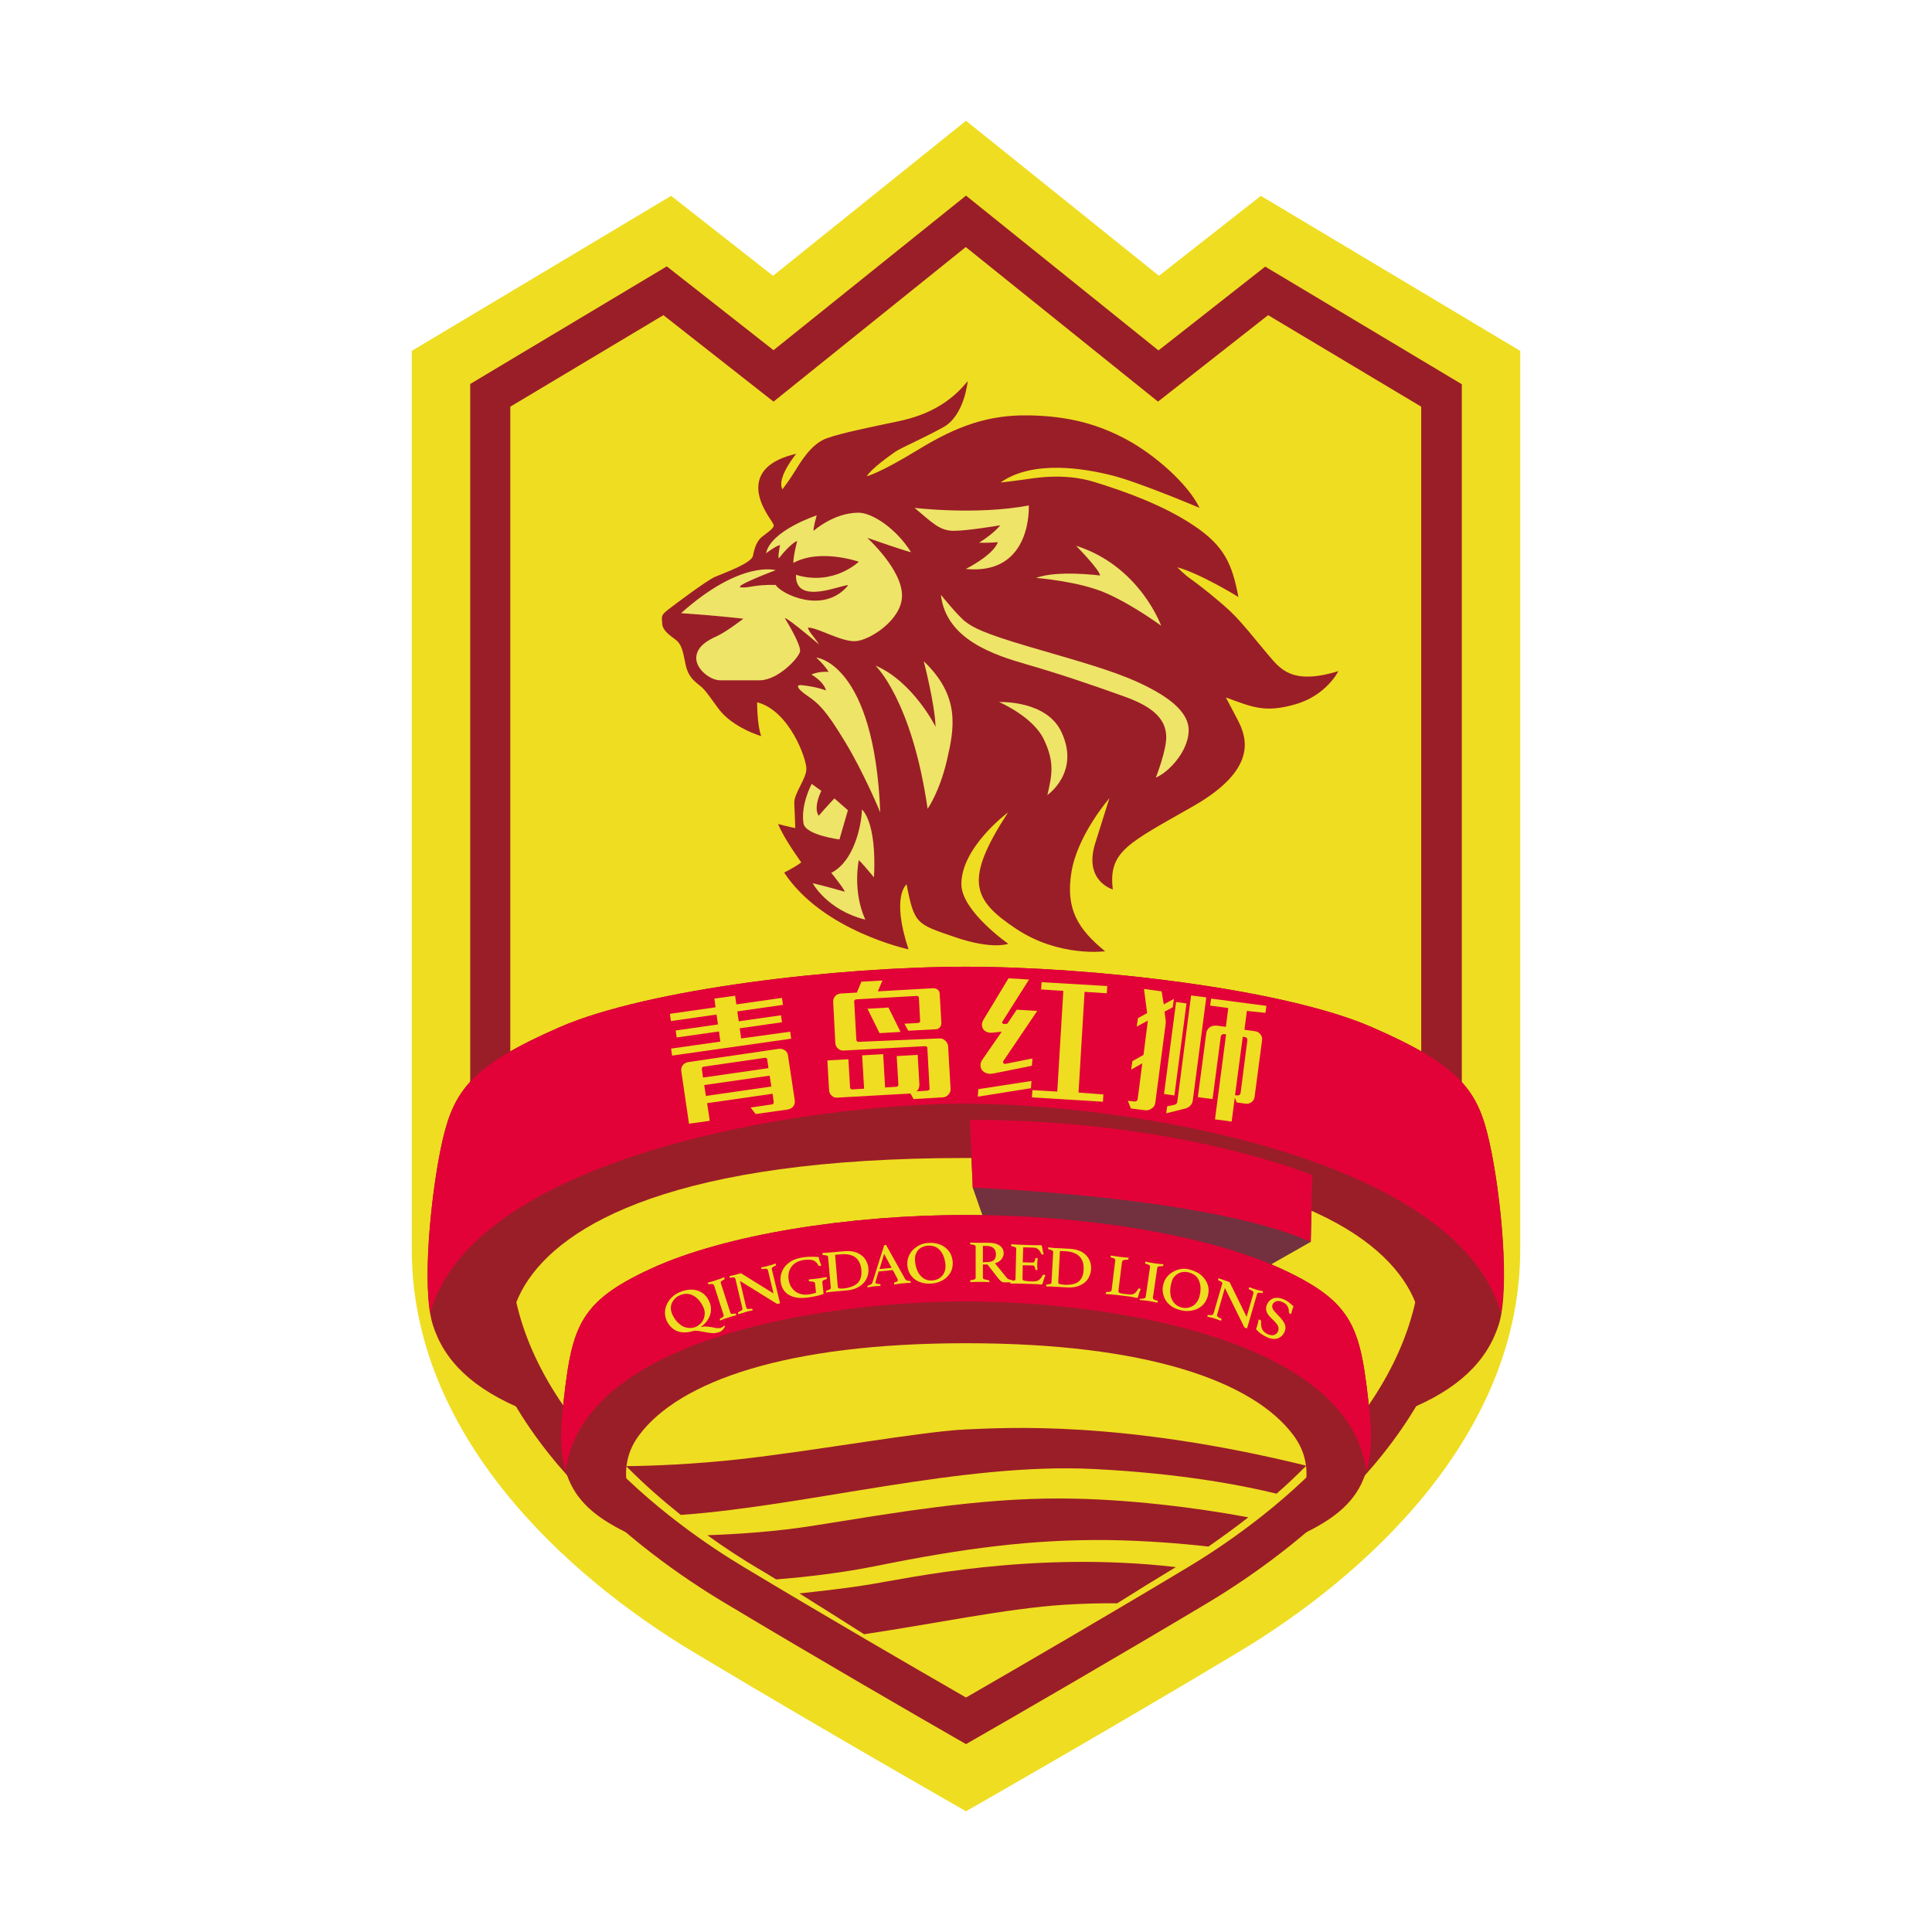 <?xml version="1.0" encoding="utf-8"?>
<!-- Created by @FCLOGO 2023-10-5 GMT+8 20:19:50 . https://fclogo.top/ -->
<!-- FOR PERSONAL USE ONLY NOT FOR COMMERCIAL USE -->
<svg version="1.1" xmlns="http://www.w3.org/2000/svg" xmlns:xlink="http://www.w3.org/1999/xlink" x="0px" y="0px"
	 viewBox="0 0 800 800" style="enable-background:new 0 0 800 800;" xml:space="preserve">
<style type="text/css">
	.st0{fill:#EFDD21;}
	.st1{fill:#9A1E28;}
	.st2{fill:#E20238;}
	.st3{fill:#73313F;}
	.st4{fill:#EEE468;}
</style>
<g>
	<g>
		<path class="st0" d="M522.1,81.1l-42.2,33.1L400,50l-79.9,64.2l-42.2-33.1l-107.4,64.2c0,0,0,295.5,0,372S233.5,651.9,287,684
			s113,66,113,66s59.5-33.9,113-66s116.5-90.1,116.5-166.7c0-76.5,0-372,0-372L522.1,81.1z"/>
		<path class="st1" d="M400,722.2c-20.1-11.5-62.1-35.8-100.6-58.9c-31.5-18.9-104.7-70.9-104.7-146V159l81.4-48.7l44.2,34.7L400,81
			l79.7,64.1l44.2-34.7l81.4,48.7v358.3c0,75-73.3,127.1-104.7,146C462.1,686.4,420.1,710.7,400,722.2z"/>
		<path class="st0" d="M400,702.9c-22.6-13-58.6-33.9-92-54c-13.4-8-39-25-60.4-48.8c-24.1-26.8-36.3-54.7-36.3-82.9V168.4
			l63.4-37.9l45.6,35.8l79.6-64l79.6,64l45.6-35.8l63.4,37.9v348.9c0,28.2-12.2,56.1-36.3,82.9c-21.3,23.7-47,40.8-60.4,48.8
			C458.5,669,422.6,689.9,400,702.9z"/>
	</g>
	<g>
		<g>
			<path class="st1" d="M616.7,472.8c-4.7-21.2-11.9-31.5-48.7-47.5c-36.7-16-116-25-168.1-25s-131.3,9-168.1,25
				c-36.7,16-43.9,26.3-48.7,47.5c-4.7,21.2-8.6,60.7-3.9,75.7c4.7,15,16.5,26.7,38.5,35.6c0,0-15.8-26.5-0.4-51.9
				s62.7-52.7,182.6-52.7s167.1,27.4,182.6,52.7c15.5,25.3-0.4,51.9-0.4,51.9c22-8.8,33.7-20.6,38.5-35.6
				C625.4,533.5,621.5,494,616.7,472.8z"/>
			<path class="st2" d="M616.7,472.8c-4.7-21.2-11.9-31.5-48.7-47.5c-36.7-16-116-25-168.1-25s-131.3,9-168.1,25
				c-36.7,16-43.9,26.3-48.7,47.5c-4.3,19.2-7.9,53.5-5,70.9c18.8-65.6,157.1-86.7,221.7-86.7s202.9,21.1,221.7,86.7
				C624.6,526.3,621,492.1,616.7,472.8z"/>
		</g>
		<g>
			<path class="st3" d="M401.6,464.6l1.2,27.2l6.4,18.3L518.5,528l24.3-13.8l0.6-27.6C543.4,486.6,488.4,464.6,401.6,464.6z"/>
			<path class="st2" d="M543.4,486.6c0,0-54.9-22.9-141.8-22.9l1.2,28.1c0,0,97.1,3.5,139.9,22.4L543.4,486.6z"/>
		</g>
		<g>
			<path class="st1" d="M567.1,584.6c-3.7-34.6-5.9-45.1-36.7-59.3c-30.9-14.2-82.4-22.2-130.4-22.2s-99.6,8-130.4,22.2
				c-30.9,14.2-33,24.7-36.7,59.3s10.8,44.4,41.7,56.5c0,0-26.5-24.7-9.9-46.9s60.8-38,135.4-38s118.7,15.7,135.4,38
				s-9.9,46.9-9.9,46.9C556.3,629,570.8,619.1,567.1,584.6z"/>
			<path class="st2" d="M567.1,584.6c-3.7-34.6-5.9-45.1-36.7-59.3c-30.9-14.2-82.4-22.2-130.4-22.2s-99.6,8-130.4,22.2
				c-30.9,14.2-33,24.7-36.7,59.3c-1.1,10-0.6,17.9,1.3,24.4c7.8-55.7,109.2-70.1,165.8-70.1s158,14.4,165.8,70.1
				C567.8,602.5,568.2,594.6,567.1,584.6z"/>
		</g>
		<g>
			<path class="st1" d="M540.9,606.9c-4,4.1-8.2,8-12.3,11.6c-14.8-3.6-39.9-8.4-75.4-10.2c-54.8-2.8-118.3,15.2-171.3,19
				c-7.4-5.9-15.1-12.6-22.6-20.2c10.9-0.1,28.5-0.8,47.3-2.9c31.1-3.5,75.4-11.5,93.3-12.3C416.6,591.2,464.3,588.1,540.9,606.9z"
				/>
			<path class="st1" d="M516.9,628.3c-5.9,4.6-11.5,8.6-16.5,12.1c-11.4-1.3-26.5-2.5-41.9-2.7c-31.2-0.3-59.6,3.4-96,10.8
				c-14,2.8-28.6,4.5-41.1,5.5c-2.7-1.7-5.5-3.3-8.3-5c-5.2-3.1-12.3-7.6-20.2-13.3c11.7-0.4,28.3-1.4,44.9-4.1
				c30.9-4.9,67.6-11.4,102.2-11.1C466,620.6,495.8,624.3,516.9,628.3z"/>
			<path class="st1" d="M486.9,648.9c-8.3,5-16.4,10-24.3,15l0,0c-6.4-0.1-13.8,0.1-22,0.6c-23.6,1.5-55.1,8.1-82.8,12.2
				c-8.5-5.4-17.5-11.1-26.8-16.9c9.3-1,20.7-2.3,29.1-3.7C375.5,653.6,427.5,642,486.9,648.9z"/>
		</g>
	</g>
	<path class="st1" d="M358.9,197.2c0,0,5.1-1.1,21.3-11c16.2-9.9,29.2-14.5,46-14.2s28.9,3.9,40.1,9.9c11.3,6,25.5,18.2,30.4,28.4
		c0,0-24.7-10.5-36.1-13.4s-32.9-6.6-46.3,2.9c0,0,5.4-0.6,9.6-1.2c4.2-0.6,16.4-2.9,29,0.9c12.7,3.9,28.7,9.6,41.4,18.1
		c12.7,8.5,15.9,15.9,18.5,29.6c0,0-15.7-9.7-25.3-12.3c0,0,2.6,2.8,5.9,5.1s11.1,8.5,16,13.1S519.9,265,525,271s9.9,12.8,29.2,6.9
		c0,0-4.9,10-17.7,13.7s-17.9,1.2-28.9-2.8c0,0,1.2,2.2,4.9,9.3c3.7,7.1,8.6,20.2-18.2,35.6c-26.9,15.4-35.5,18.7-33.5,34.6
		c0,0-12.2-3.4-7.3-19.1c4.9-15.7,5.9-18.7,5.9-18.7s-13.1,15-15.7,30.4s2.6,23.8,13.9,33c0,0-19.1,2.6-37-9.4s-21.5-19.9-3.2-48.1
		c0,0-19.8,14.7-19.3,30.2c0.5,11,19.4,24.2,19.4,24.2s-6.5,2.6-22.2-2.8s-16.7-5.2-19.9-21.8c0,0-6.5,4.8,0.8,26.9
		c0,0-35.6-7.6-51.5-31.8c0,0,4-1.9,7.1-4.2c0,0-7.3-10-9.6-15.9c0,0,4.5,1.2,7.1,1.7c0,0-0.2-6.2-0.4-10.3c-0.2-4.1,5-10,5-14.3
		s-7.1-24.1-20.4-27.5c0,0,0,9.6,1.7,14c0,0-11.9-3.4-17.8-11.5s-5.7-7.9-8.6-10.2c-2.9-2.3-4.2-4.6-4.9-7.9c-0.8-3.2-1.1-8-4-10.2
		s-5.6-4-5.7-6.9c-0.2-2.9-0.6-3.3,2.5-5.7s15.9-12,19.3-13.5s15.2-5.6,15.8-8.8s1.6-6.1,3.7-7.8s5.5-3.8,4.8-5.1
		c-0.6-1.3-2.2-3.3-3.4-5.6c-1.2-2.3-10.7-18.3,12.8-23.7c0,0-8.3,10-5.7,14.7c0,0,3-3.9,5.1-7.4c2.2-3.5,6.7-11.4,13.2-13.7
		s17.3-4.4,25.1-6.1c7.8-1.6,22.4-3.9,33.3-17.6c0,0-1.3,14.3-10.1,19.1c-8.7,4.8-17,8.3-19.8,10.1
		C368.1,188.9,360.8,194.1,358.9,197.2z"/>
	<g>
		<path class="st4" d="M480.8,259.1c0,0-8.8-24.7-35.2-33.1c0,0,9.9,10.1,9.9,12.3c0,0-17.7-2.3-26.5,1c0,0,18.1,1.4,29.2,6.4
			C469.3,250.6,480.8,259.1,480.8,259.1z"/>
		<path class="st4" d="M378.7,210.3c0,0,25.5,3.1,47.3-1c0,0,1.6,29-26.1,26.3c0,0,11.3-5.6,13.3-11.1c0,0-4.1,0.4-7.8,0.2
			c0,0,5.6-3.3,8.8-7.2c0,0-13.4,2.3-19.3,2.3S385.9,216.3,378.7,210.3z"/>
		<path class="st4" d="M389.6,246.3c0,0,7.5,9.3,10.4,11.3c2.8,2.1,6.7,4.5,26.5,10.3s33.5,9.5,44.7,14.6
			c11.1,5.1,21.4,11.7,21,20.4c-0.4,8.6-8.4,16.9-13.6,19.1c0,0,4.7-11.9,4.3-17.5c-0.4-5.6-3.5-11.1-17.1-16s-27.2-9.5-40.7-13.4
			S391.7,264.8,389.6,246.3z"/>
		<path class="st4" d="M413.7,290.7c0,0,13.9,5.9,18.5,15.4c4.6,9.6,3.4,14.8,1.5,23.1c0,0,13.6-9.3,5.9-25.9
			C433.5,289.8,413.7,290.7,413.7,290.7z"/>
		<path class="st4" d="M362.5,275.6c0,0,15.1,14.2,21.6,59.3c0,0,4.9-6.8,8-20.1s5.6-26.5-9.6-41c0,0,4.6,17.6,4.9,27.2
			C387.5,300.9,377.9,282.1,362.5,275.6z"/>
		<path class="st4" d="M282,253.9c24.9-22.2,39.2-17.8,39.2-17.8s-17.8,6.7-14.4,7.1c3.4,0.4,5.2-1.2,14.4-1
			c1.9,3.5,19.7,12.6,30,0.2c-1.2-1-22.1,9-21.6-4.4c15.5,4.8,26-5.4,26-5.4s-16-5.6-27.1,0.5c0-3.1,1.6-9.1,1.6-9.1
			s-2.5,0.7-7.6,7.2c-0.5-0.8,0.5-5.5,0.5-5.5s-1.2,0-5.8,3.4c2-9.5,21-15.7,21-15.7s-1.6,5.4-1.3,6.4c0,0,8.3-7.5,18.6-7.5
			c5.8,0,15.8,6.8,21.7,16.3c0,0.4-18.1-5.9-18.1-5.9s14.7,13.3,14.4,24.2c-0.2,9.9-13.6,18.4-19.4,18.6c-5.8,0.3-16-5.9-19.6-5.6
			c1,2.6,1.7,2.5,4.7,7C324.8,254.7,325,256,325,256s6.5,10.4,6.3,13.6c-0.1,2.3-8.9,12.1-16.8,12.1c-4.9,0-12.1,0-16.3,0
			c-4.1,0-10-4.6-9.9-9.3c0.1-4.7,4.9-7.4,8.8-9.1c3.8-1.8,10.7-7.1,10.7-7.1S298,255,282,253.9z"/>
		<path class="st4" d="M356.9,335.2c0,0,6.2,4.7,5,28.1c-6.9-8.3-6.3-7-6.3-7s-2.7,12.5,2.7,24.5c-15.8-3.9-21.8-15.1-21.8-15.1
			s7.8,1.9,13.1,3.5c1.1,0.3-5.4-7.8-5.4-7.8s5.2-2,8.9-10.2C356.9,342.8,356.9,335.2,356.9,335.2z"/>
		<path class="st4" d="M336.1,324.6l4,2.9c0,0-3.5,6.7-1.1,10.3c2.7-3.2,6.5-7.2,6.5-7.2l5.6,4.9l-3.5,12.1c0,0-14.2-1.8-14.9-6.7
			C331.5,333.1,336.1,324.6,336.1,324.6z"/>
		<path class="st4" d="M364.5,336.4c0,0-6.8-16.5-14.8-29.6c-8-13.2-10.9-15.6-15.4-18.7s-4.7-4.6-2.5-4.4s6.5,0.8,10.2,2.2
			c0,0-0.3-3.1-6-6.6c0,0,2.9-1.4,7.1-1.1c0,0-1.7-2.9-5.1-5.9C337.9,272.2,362,274.4,364.5,336.4z"/>
	</g>
	<g>
		<g>
			<path class="st0" d="M327.2,427.2l0.4,2.9l-49.3,7l-0.4-2.9l20.4-2.9l-0.6-4.2l-17.5,2.5l-0.4-2.9l17.5-2.5l-0.6-4.1l-18.9,2.7
				l-0.4-3l18.9-2.7l-0.5-3.6l8.6-1.2l0.5,3.6l18.9-2.7l0.4,2.9l-18.9,2.7l0.6,4.1l17.5-2.5l0.4,2.9l-17.5,2.5l0.6,4.2L327.2,427.2z
				 M322.5,434.3c0.9-0.1,1.8,0.1,2.5,0.6s1.2,1.2,1.3,2.2l2.8,18.6c0.1,0.9-0.1,1.7-0.6,2.4c-0.5,0.7-1.3,1.1-2.2,1.3l-13.4,1.9
				l-2.1-2.7l8.9-1.3c0.2,0,0.4-0.1,0.5-0.3c0.1-0.2,0.2-0.4,0.2-0.6l-0.5-3.5l-27.1,3.9l1.1,7.3l-8.6,1.2l-3.2-21.8
				c-0.1-0.9,0.1-1.7,0.6-2.4c0.5-0.7,1.3-1.1,2.2-1.3L322.5,434.3z M291.3,441.7c-0.2,0-0.4,0.1-0.5,0.3c-0.1,0.2-0.2,0.4-0.2,0.6
				l0.5,3.6l27.1-3.9l-0.5-3.6c0-0.2-0.1-0.4-0.3-0.5c-0.2-0.1-0.4-0.2-0.6-0.2L291.3,441.7z M319.4,449.9l-0.7-4.5l-27.1,3.9
				l0.7,4.5L319.4,449.9z"/>
			<path class="st0" d="M388.8,430c1-0.1,1.9,0.2,2.6,0.9c0.7,0.6,1.1,1.4,1.2,2.3l1,17.6c0.1,1-0.3,1.8-0.9,2.5
				c-0.7,0.7-1.5,1.1-2.5,1.1l-11.9,0.7l-1.3-2.3l-30.2,1.7c-1,0.1-1.8-0.2-2.4-0.8c-0.7-0.6-1-1.3-1.1-2.3l-0.7-12.3l8.7-0.5
				l0.7,11.8c0,0.2,0.1,0.4,0.3,0.5c0.2,0.1,0.4,0.2,0.6,0.2l4.9-0.3L357,437l8.7-0.5l0.8,13.8l4.7-0.3c0.2,0,0.4-0.1,0.6-0.3
				c0.2-0.2,0.2-0.4,0.2-0.6l-0.7-11.8l8.7-0.5l0.7,12.3c0,0.6-0.1,1.1-0.3,1.6c-0.2,0.5-0.5,0.9-0.9,1.2l4.6-0.3
				c0.3,0,0.5-0.1,0.6-0.3c0.2-0.2,0.3-0.4,0.2-0.7L384,434c0-0.3-0.1-0.5-0.3-0.6c-0.2-0.1-0.4-0.2-0.7-0.2l-33.5,1.8
				c-1,0.1-1.8-0.2-2.5-0.8c-0.7-0.6-1-1.3-1.1-2.2l-0.9-17.2c0-0.9,0.2-1.6,0.8-2.3c0.6-0.7,1.4-1,2.3-1.1l6.7-0.4l1.9-4.5l8.7-0.5
				l-1.9,4.5l22.9-1.3c0.7,0,1.4,0.2,1.9,0.6s0.8,1,0.8,1.7l0.7,12.1c0,0.7-0.2,1.3-0.6,1.8c-0.5,0.5-1.1,0.8-1.8,0.8l-11.3,0.6
				l-1.6-2.9l5.6-0.3c0.3,0,0.5-0.1,0.7-0.3c0.2-0.2,0.3-0.4,0.2-0.7l-0.5-9.4c0-0.2-0.1-0.5-0.3-0.6c-0.2-0.2-0.4-0.2-0.7-0.2
				l-24.9,1.4c-0.3,0-0.5,0.1-0.7,0.3c-0.2,0.2-0.2,0.4-0.2,0.6l0.9,15.8c0,0.3,0.1,0.5,0.3,0.7c0.2,0.2,0.4,0.2,0.7,0.2L388.8,430z
				 M359.2,417.7l8.7-0.5l5,10.1l-8.7,0.5L359.2,417.7z"/>
			<path class="st0" d="M421,418.1l8.5,0.5l-14,20.7c-0.2,0.3-0.2,0.6,0,0.9s0.5,0.4,0.9,0.3l11.1-2.2l-0.2,3l-15.9,3.2
				c-1.1,0.2-2.1,0.2-2.9-0.1c-0.8-0.3-1.4-0.7-1.9-1.3c-0.4-0.6-0.6-1.3-0.6-2.1c0-0.8,0.3-1.6,0.9-2.4l7.9-11.4l-3.7,0.4
				c-1,0.1-1.8,0-2.5-0.3s-1.2-0.7-1.5-1.2s-0.5-1.1-0.5-1.8c0-0.7,0.2-1.3,0.6-2l10.4-17.2l8.5,0.5l-11,17.4
				c-0.2,0.3-0.2,0.5,0,0.7c0.1,0.2,0.4,0.3,0.7,0.3l1.3-0.1L421,418.1z M405.1,451l22-3.4l-0.2,3l-22,3.5L405.1,451z M456.9,453.2
				l-0.2,3l-29.4-1.8l0.2-3l10.3,0.6l2.5-41.7l-9.2-0.6l0.2-3l27.2,1.6l-0.2,3l-9.2-0.6l-2.5,41.7L456.9,453.2z"/>
			<path class="st0" d="M481.9,415.9l4.2-2.3l-0.5,3.5l-3.4,1.8l0.4,3c0.1,0.4,0.1,0.9,0.1,1.3s0,0.9-0.1,1.3l-4.2,32
				c-0.1,1.1-0.6,1.9-1.5,2.5s-1.8,0.9-2.9,0.7l-5.7-0.7l-1.3-3.2l2.6,0.3c0.4,0,0.7,0,1-0.2s0.5-0.5,0.5-0.9l1.9-14.7l-4.6,2.6
				l0.5-3.5l4.6-2.6l1.8-14.1v-0.1l-4.6,2.5l0.5-3.5l3.8-2.1l-1.3-10l7.3,1L481.9,415.9z M486.3,453.6L482,453l5-38.1l4.3,0.6
				L486.3,453.6z M493.2,412.2l6.3,0.8l-5.6,42.7c-0.1,0.9-0.5,1.6-1.1,2.2s-1.4,1-2.3,1.2l-7.6,1.9l0.4-2.9l2.9-0.6
				c0.8-0.2,1.2-0.6,1.3-1.3L493.2,412.2z M516.3,418.6l-1,7.8l4.3,0.6c1,0.1,1.7,0.5,2.3,1.3c0.6,0.7,0.8,1.5,0.7,2.4l-3.1,23.5
				c-0.1,0.9-0.5,1.6-1.3,2.2c-0.7,0.5-1.6,0.8-2.5,0.6l-3.6-0.5l-0.8-2l-1.3,9.9l-6.9-0.9l4.6-35.2l-0.8-0.1c-0.3,0-0.6,0-0.9,0.2
				s-0.4,0.5-0.5,0.8l-3.4,25.9l-6.1-0.8l3.5-26.5c0.1-1,0.6-1.8,1.4-2.4s1.8-0.8,3-0.7l3.7,0.5l1-7.8l-7.5-1l0.4-2.9l22.9,3
				l-0.4,2.9L516.3,418.6z M516.5,430.8c0-0.3,0-0.7-0.2-0.9c-0.2-0.3-0.5-0.4-0.9-0.5l-0.8-0.1l-3.2,24.2l0.8,0.1
				c0.4,0,0.7,0,1-0.2s0.4-0.5,0.5-0.8L516.5,430.8z"/>
		</g>
		<g>
			<path class="st0" d="M296,552c-0.7,0.1-1.5,0-2.1-0.1c-0.7-0.1-1.5-0.2-2.5-0.4s-1.7-0.3-2.4-0.4c-0.6-0.1-1.2-0.1-1.8,0
				c-1.6,0.5-3.1,0.7-4.5,0.6c-1.5-0.1-2.8-0.6-3.9-1.4c-1.1-0.8-2-1.9-2.7-3.3c-0.6-1.4-0.9-2.8-0.7-4.4c0.2-1.5,0.8-3,1.8-4.3
				s2.2-2.3,3.7-3c1.9-0.9,3.7-1.3,5.4-1.3c1.7,0,3.2,0.5,4.4,1.3c1.3,0.8,2.2,2,2.9,3.4c0.6,1.3,0.9,2.6,0.8,3.9
				c-0.1,1.3-0.5,2.6-1.2,3.7c-0.7,1.2-1.7,2.2-2.9,3.1v0.1c0.8-0.2,1.5-0.3,2.2-0.2c0.7,0,1.5,0.2,2.5,0.3c0.4,0.1,0.8,0.2,1.4,0.3
				c1,0.1,1.9,0.1,2.4-0.2c0.2-0.1,0.4-0.2,0.6-0.4s0.4-0.3,0.4-0.3c0.1-0.1,0.3,0,0.4,0.1c-0.1,0.5-0.4,0.9-0.8,1.4s-0.9,0.8-1.3,1
				C297.5,551.7,296.8,551.9,296,552z M290.8,547.2c0.6-0.9,0.9-1.8,1-2.9c0.1-1-0.1-2.1-0.6-3.1c-1.1-2.3-2.5-3.9-4.3-4.8
				c-1.8-0.9-3.7-0.9-5.7,0.1c-1,0.4-1.7,1.1-2.3,1.9c-0.6,0.8-1,1.7-1.1,2.7s0.1,2.1,0.6,3.2c0.7,1.5,1.6,2.8,2.7,3.7
				c1,1,2.2,1.6,3.5,1.8s2.5,0.1,3.8-0.5C289.4,548.7,290.2,548.1,290.8,547.2z"/>
			<path class="st0" d="M298.1,546.5c-0.1-0.2,0-0.4,0.1-0.5c0.7-0.3,1.1-0.6,1.3-0.8c0.2-0.2,0.2-0.5,0.1-0.8l-3.9-12.1
				c-0.1-0.3-0.3-0.5-0.6-0.6c-0.3-0.1-0.8,0-1.5,0.1c-0.2,0-0.3-0.1-0.4-0.3s-0.1-0.3-0.1-0.4c1.2-0.3,2.4-0.6,3.4-1
				c1-0.3,2.1-0.7,3.3-1.2l0.2,0.4c0.1,0.2,0,0.4-0.1,0.5c-0.7,0.3-1.1,0.6-1.3,0.8c-0.2,0.2-0.2,0.5-0.1,0.8l3.9,12.1
				c0.1,0.3,0.3,0.5,0.5,0.5c0.3,0.1,0.8,0,1.5-0.1c0.2,0,0.3,0.1,0.4,0.3l0.1,0.4c-1.3,0.3-2.4,0.7-3.4,1c-1.1,0.3-2.2,0.7-3.3,1.2
				C298.2,546.8,298.1,546.7,298.1,546.5z"/>
			<path class="st0" d="M321.4,539.7l-15-9.3l2.6,11c0.1,0.3,0.3,0.5,0.5,0.6c0.3,0.1,0.8,0,1.7-0.1c0.2,0,0.4,0.1,0.4,0.3v0.4
				c-1.1,0.2-2.1,0.4-2.9,0.7c-1,0.3-2,0.6-2.9,0.9c-0.1-0.1-0.1-0.2-0.2-0.4s0-0.4,0.2-0.5c0.7-0.3,1.1-0.6,1.4-0.8
				c0.2-0.2,0.3-0.5,0.2-0.8l-2.9-12.2c-0.1-0.3-0.2-0.4-0.5-0.5s-0.8-0.1-1.5,0.1c-0.2,0-0.4-0.1-0.4-0.3v-0.4
				c1.7-0.4,2.8-0.6,3.3-0.8c0.6-0.2,1-0.2,1.2-0.3c0.2,0,0.4,0,0.5,0.1l13.2,8.2L318,526c-0.1-0.3-0.3-0.5-0.6-0.6
				c-0.3-0.1-0.9,0-1.7,0.1c-0.2,0-0.4-0.1-0.5-0.3v-0.4c1.1-0.2,2.1-0.4,3.1-0.7c0.9-0.2,1.8-0.5,2.8-0.9l0.2,0.4
				c0.1,0.3,0,0.4-0.2,0.5c-0.6,0.2-1.1,0.5-1.3,0.7c-0.2,0.2-0.3,0.5-0.2,0.8l3.4,14c-0.2,0.1-0.3,0.1-0.5,0.2
				C322.1,540,321.8,539.9,321.4,539.7z"/>
			<path class="st0" d="M328.5,537c-1.6-0.5-2.8-1.3-3.7-2.4c-0.9-1.1-1.4-2.5-1.6-4.2c-0.1-1.4,0.1-2.7,0.7-4.1
				c0.6-1.4,1.6-2.6,3-3.6s3.2-1.7,5.3-2c1.1-0.2,2.2-0.3,3.3-0.3c1.1,0,2.2,0,3.5,0.1c0.2,1.1,0.5,2.2,1.1,3.5
				c-0.2,0.1-0.3,0.1-0.6,0.2c-0.3,0-0.5,0-0.6-0.2c-0.5-1-1.2-1.7-2.1-2.1c-0.9-0.3-2.1-0.4-3.7-0.2c-2.4,0.3-4.1,1.2-5.2,2.6
				c-1.1,1.4-1.6,3.1-1.4,5.2c0.2,1.5,0.6,2.8,1.4,3.8c0.8,1.1,1.8,1.9,3,2.3c1.2,0.5,2.6,0.6,4.1,0.4c1-0.2,2-0.4,2.9-0.7l-0.4-3.7
				c0-0.4-0.2-0.7-0.6-0.8c-0.3-0.1-0.9-0.2-1.6-0.2c-0.1,0-0.2,0-0.3-0.1c-0.1-0.1-0.1-0.2-0.1-0.3v-0.4c1.3-0.1,2.6-0.3,3.8-0.4
				c1.3-0.2,2.5-0.4,3.6-0.6c0,0.1,0.1,0.2,0.1,0.4c0,0.3-0.1,0.5-0.3,0.5c-0.6,0.2-1,0.3-1.3,0.5c-0.2,0.2-0.3,0.5-0.3,0.8l0.5,4.4
				c0,0.2,0,0.3-0.1,0.4c-0.1,0.1-0.4,0.2-0.8,0.3c-1,0.3-2,0.6-2.8,0.7c-0.9,0.2-1.9,0.4-3,0.5C332,537.6,330.1,537.5,328.5,537z"
				/>
			<path class="st0" d="M342,534.8c0-0.2,0.1-0.3,0.3-0.4c0.7-0.2,1.2-0.4,1.4-0.6c0.3-0.2,0.4-0.4,0.3-0.7l-1.1-12.6
				c0-0.3-0.2-0.5-0.5-0.6s-0.8-0.2-1.5-0.2c-0.2,0-0.3-0.1-0.3-0.4c0-0.2,0-0.4,0-0.5c1.3,0,2.4-0.1,3.4-0.2l5.6-0.5
				c2-0.2,3.7,0,5.2,0.6s2.6,1.5,3.4,2.6c0.8,1.2,1.3,2.5,1.4,4c0.1,1.4-0.1,2.7-0.7,4s-1.5,2.4-2.9,3.3c-1.3,0.9-3,1.5-5,1.7
				l-5.6,0.5c-1,0.1-2.1,0.2-3.4,0.4C342.1,535.1,342,535,342,534.8z M355.3,531.1c1.1-1.2,1.5-2.9,1.4-5c-0.4-5-3.3-7.2-8.7-6.7
				l-2.2,0.2l1.1,13.2c0,0.3,0.2,0.6,0.6,0.7c0.4,0.1,1.1,0.1,2.2,0C352.3,533.1,354.2,532.3,355.3,531.1z"/>
			<path class="st0" d="M359.2,532.8c0-0.3,0.1-0.4,0.3-0.5c0.6-0.2,1-0.3,1.2-0.5c0.3-0.2,0.4-0.4,0.5-0.6L366,516
				c0.1-0.3,0.3-0.5,0.5-0.5h0.4l8,14.3c0.3,0.4,0.9,0.6,1.8,0.6c0.2,0,0.4,0.1,0.4,0.4v0.4c-1.5,0.1-2.6,0.1-3.2,0.2
				c-1.3,0.1-2.5,0.3-3.6,0.5l-0.1-0.4c0-0.2,0.1-0.4,0.2-0.5c0.5-0.1,0.9-0.3,1.1-0.4c0.2-0.2,0.3-0.3,0.3-0.5
				c0-0.1-0.1-0.3-0.1-0.4l-2-3.8l-5.9,0.6l-1.2,4.1c-0.1,0.2-0.1,0.3-0.1,0.5c0,0.4,0.6,0.5,1.7,0.6c0.2,0,0.4,0.1,0.4,0.4
				c0,0,0,0.1,0,0.2c0,0.1,0,0.2,0,0.2c-1.2,0-2.2,0.1-3.1,0.2c-0.6,0.1-1.3,0.2-2.3,0.4C359.2,533.1,359.2,533,359.2,532.8z
				 M369.2,525l-3.1-5.8l-1.9,6.3L369.2,525z"/>
			<path class="st0" d="M380.7,530.8c-1.5-0.6-2.6-1.5-3.5-2.7s-1.4-2.7-1.5-4.3c-0.1-1.5,0.2-2.9,0.9-4.3c0.7-1.4,1.8-2.5,3.1-3.3
				c1.3-0.9,2.8-1.4,4.4-1.5c2-0.2,3.8,0.1,5.3,0.7c1.5,0.6,2.7,1.6,3.6,2.8s1.3,2.6,1.5,4.2c0.1,1.7-0.2,3.2-0.9,4.5
				c-0.8,1.3-1.8,2.4-3.2,3.2c-1.4,0.8-3,1.3-4.7,1.4C383.8,531.6,382.2,531.4,380.7,530.8z M389.1,529.2c0.8-0.6,1.5-1.3,1.9-2.3
				c0.4-0.9,0.6-2,0.5-3.1c-0.2-2.5-0.9-4.5-2.2-6c-1.3-1.5-3-2.1-5.2-2c-1,0.1-1.9,0.4-2.8,0.9c-0.8,0.5-1.5,1.2-1.9,2.2
				c-0.5,0.9-0.6,2-0.5,3.2c0.1,1.7,0.5,3.1,1.1,4.4c0.6,1.3,1.5,2.2,2.5,2.9c1.1,0.7,2.3,0.9,3.7,0.8
				C387.2,530.1,388.2,529.8,389.1,529.2z"/>
			<path class="st0" d="M415.8,531c-0.4,0-0.8-0.1-1.2-0.4c-0.4-0.3-0.8-0.7-1.2-1.2l-4.5-5.8H407v5.4c0,0.3,0.2,0.6,0.5,0.7
				c0.4,0.1,1,0.3,1.8,0.4c0.2,0,0.4,0.2,0.4,0.4l-0.1,0.4c-1.2-0.1-2.6-0.1-4.2-0.1c-1.1,0-2.3,0-3.6,0.1c0-0.2-0.1-0.3-0.1-0.4
				c0-0.2,0.1-0.4,0.3-0.4c0.8-0.1,1.3-0.2,1.6-0.4c0.3-0.1,0.4-0.4,0.4-0.7v-12.7c0-0.3-0.1-0.6-0.4-0.7c-0.3-0.1-0.8-0.3-1.6-0.3
				c-0.2,0-0.3-0.2-0.3-0.4c0-0.1,0-0.3,0.1-0.4c1.2,0.1,2.4,0.1,3.5,0.1h4c2,0,3.6,0.4,4.7,1.2s1.6,1.9,1.6,3.2
				c0,0.8-0.3,1.6-0.9,2.4c-0.6,0.8-1.5,1.4-2.7,1.7l4.7,5.8c0.3,0.4,0.6,0.7,1,0.8c0.4,0.2,0.8,0.3,1.4,0.4c0.2,0,0.3,0.2,0.3,0.4
				c0,0.1,0,0.3-0.1,0.4C418,531,416.8,531,415.8,531z M408.4,522.6c1.3,0,2.4-0.2,3-0.7c0.7-0.5,1-1.3,1-2.5c0-2.3-1.4-3.5-4.1-3.5
				H407v6.8L408.4,522.6L408.4,522.6z"/>
			<path class="st0" d="M418.3,530.8c0-0.2,0.1-0.3,0.3-0.3c0.7-0.1,1.2-0.2,1.5-0.3s0.4-0.3,0.4-0.7l0.3-12.4
				c0-0.3-0.1-0.5-0.3-0.6c-0.2-0.1-0.8-0.3-1.6-0.5c-0.1,0-0.2-0.1-0.2-0.1c0-0.1-0.1-0.2,0-0.3c0-0.1,0-0.3,0.1-0.4
				c1.3,0.1,2.4,0.2,3.4,0.2l5.4,0.2c0.5,0,1.1,0,1.6,0s0.9,0,1.1,0h0.7c0.2,0,0.3,0.1,0.4,0.3s0.1,0.5,0.2,0.9l0.1,0.6
				c0.1,0.8,0.3,1.5,0.5,1.9c-0.2,0.1-0.4,0.2-0.6,0.2s-0.3-0.1-0.4-0.3c-0.3-0.6-0.6-1.1-0.9-1.5c-0.3-0.3-0.6-0.6-1-0.8
				s-1-0.3-1.7-0.3l-3.9-0.1l-0.2,6.2l4.1,0.1c0.3,0,0.6-0.1,0.7-0.4c0.2-0.2,0.3-0.7,0.4-1.2c0.1-0.2,0.2-0.3,0.5-0.3
				c0.2,0,0.3,0,0.5,0.1c-0.1,0.8-0.2,1.6-0.2,2.5c0,0.8,0,1.5,0.1,2.4h-0.4c-0.3,0-0.5-0.1-0.5-0.3c-0.1-0.5-0.2-1-0.4-1.2
				c-0.2-0.3-0.4-0.4-0.7-0.4l-4.1-0.1l-0.1,5.7c0,0.3,0.2,0.6,0.7,0.7c0.5,0.1,1.3,0.2,2.4,0.3h1.4c1,0,1.7-0.2,2.3-0.6
				c0.6-0.4,1.1-1.1,1.6-2c0.1-0.1,0.2-0.2,0.4-0.2c0.1,0,0.4,0.1,0.7,0.3c-0.2,0.4-0.4,0.8-0.6,1.4c-0.2,0.6-0.3,0.9-0.3,1.1
				c-0.1,0.4-0.2,0.7-0.3,0.9c-0.1,0.2-0.2,0.3-0.2,0.3c-0.1,0-0.2,0.1-0.3,0.1l-1.2-0.1c-1.4-0.1-2.1-0.1-2.1-0.1l-6-0.2
				c-1.1,0-2.2,0-3.5,0L418.3,530.8z"/>
			<path class="st0" d="M433.2,532.2c0-0.2,0.1-0.3,0.3-0.3c0.7-0.1,1.2-0.2,1.5-0.3s0.4-0.3,0.4-0.6l0.7-12.5
				c0-0.3-0.1-0.5-0.4-0.7s-0.7-0.3-1.4-0.5c-0.2,0-0.3-0.2-0.3-0.4s0-0.3,0.1-0.4c1.2,0.2,2.4,0.3,3.3,0.3l5.6,0.3
				c2,0.1,3.6,0.6,5,1.3c1.3,0.8,2.3,1.8,3,3.1c0.6,1.3,0.9,2.6,0.8,4.1c-0.1,1.3-0.5,2.6-1.2,3.8s-1.8,2.1-3.3,2.8
				c-1.4,0.7-3.1,1-5.1,0.9l-5.6-0.3c-1-0.1-2.1-0.1-3.4-0.1C433.2,532.5,433.2,532.4,433.2,532.2z M446.7,530.6
				c1.2-1,1.9-2.6,2-4.7c0.3-4.9-2.3-7.5-7.6-7.8l-2.2-0.1l-0.7,13c0,0.3,0.2,0.6,0.5,0.7c0.4,0.1,1.1,0.2,2.2,0.3
				C443.6,532.1,445.5,531.6,446.7,530.6z"/>
			<path class="st0" d="M457.9,535.4c0-0.2,0.1-0.4,0.3-0.4c0.8,0,1.3-0.1,1.6-0.2c0.3-0.1,0.5-0.3,0.5-0.6l1.5-12.3
				c0-0.3-0.1-0.6-0.3-0.7c-0.2-0.2-0.7-0.3-1.4-0.5c-0.2,0-0.3-0.2-0.2-0.4l0.1-0.4c1.4,0.2,2.5,0.4,3.4,0.5
				c1.4,0.2,2.7,0.3,3.9,0.4v0.4c0,0.2-0.1,0.4-0.3,0.4c-0.8,0-1.4,0.1-1.8,0.2c-0.3,0.1-0.5,0.4-0.6,0.7l-1.5,12.1
				c0,0.3,0.1,0.5,0.4,0.7s0.8,0.3,1.4,0.4l2.5,0.3c1,0.1,1.7,0,2.3-0.4c0.6-0.4,1.1-1,1.6-1.9c0.1-0.1,0.2-0.2,0.4-0.2
				c0.1,0,0.2,0.1,0.4,0.1c0.1,0.1,0.2,0.1,0.2,0.2c-0.5,1.3-0.9,2.4-1.1,3.3c0,0.2-0.1,0.3-0.2,0.3s-0.2,0.1-0.4,0l-1.1-0.2
				c-0.5-0.1-1-0.2-1.5-0.3l-6.7-0.8c-1.1-0.1-2.3-0.2-3.5-0.3C457.9,535.8,457.9,535.6,457.9,535.4z"/>
			<path class="st0" d="M471.9,538.1c0-0.2,0.2-0.4,0.4-0.3c0.8,0,1.3-0.1,1.6-0.2c0.3-0.1,0.4-0.3,0.5-0.6l1.8-12.3
				c0-0.3,0-0.6-0.3-0.8c-0.2-0.2-0.7-0.4-1.5-0.6c-0.2,0-0.3-0.2-0.2-0.5c0-0.2,0.1-0.3,0.1-0.4c1.3,0.3,2.5,0.5,3.7,0.7
				c1.1,0.2,2.3,0.3,3.7,0.4v0.4c0,0.2-0.2,0.4-0.4,0.4c-0.8,0-1.3,0-1.6,0.1c-0.3,0.1-0.4,0.3-0.5,0.6l-1.8,12.3
				c0,0.3,0,0.5,0.3,0.7c0.2,0.2,0.7,0.4,1.5,0.6c0.2,0.1,0.3,0.2,0.2,0.4l-0.1,0.4c-1.4-0.3-2.6-0.5-3.7-0.7
				c-1.2-0.2-2.4-0.3-3.7-0.4C471.9,538.4,471.9,538.3,471.9,538.1z"/>
			<path class="st0" d="M484,540c-1.2-1.1-1.9-2.4-2.3-3.9s-0.4-3,0.1-4.6c0.4-1.5,1.2-2.7,2.4-3.8c1.2-1,2.5-1.7,4.1-2.1
				c1.6-0.4,3.1-0.3,4.7,0.2c2,0.6,3.6,1.4,4.8,2.6c1.2,1.2,2,2.5,2.4,3.9c0.4,1.5,0.3,3-0.1,4.5c-0.5,1.6-1.3,3-2.5,4
				s-2.6,1.6-4.2,1.9c-1.6,0.3-3.3,0.2-5-0.3C486.6,541.9,485.1,541.1,484,540z M492.4,541.4c1-0.3,1.9-0.8,2.6-1.5
				c0.7-0.8,1.3-1.7,1.6-2.8c0.7-2.5,0.7-4.6,0-6.5s-2.1-3.1-4.3-3.7c-1-0.3-2-0.3-3-0.1s-1.8,0.7-2.6,1.4c-0.8,0.7-1.3,1.6-1.6,2.8
				c-0.5,1.6-0.6,3.2-0.5,4.6c0.1,1.4,0.6,2.6,1.4,3.7c0.8,1,1.8,1.7,3.2,2.1C490.4,541.7,491.4,541.7,492.4,541.4z"/>
			<path class="st0" d="M515.1,549.3l-7.9-16l-3.2,11.1c-0.1,0.3,0,0.6,0.2,0.8s0.7,0.5,1.4,0.8c0.2,0.1,0.3,0.3,0.2,0.5l-0.2,0.4
				c-1-0.4-2-0.7-2.8-1c-1-0.3-1.9-0.5-2.9-0.7c0-0.1,0-0.2,0.1-0.4s0.2-0.3,0.4-0.3c0.7,0.1,1.2,0.1,1.5,0s0.5-0.3,0.6-0.6
				l3.6-12.3c0.1-0.3,0-0.5-0.2-0.7s-0.6-0.4-1.3-0.7c-0.2-0.1-0.3-0.3-0.2-0.5l0.2-0.4c1.6,0.6,2.7,0.9,3.2,1.1
				c0.6,0.2,0.9,0.3,1.1,0.4c0.2,0.1,0.3,0.2,0.4,0.4l6.9,14.1l2.8-9.7c0.1-0.3,0-0.6-0.2-0.9c-0.2-0.2-0.7-0.5-1.5-0.8
				c-0.2-0.1-0.3-0.3-0.2-0.5l0.2-0.4c1,0.4,2,0.7,2.9,1s1.8,0.5,2.8,0.7l-0.1,0.4c-0.1,0.3-0.2,0.4-0.4,0.3
				c-0.7-0.1-1.1-0.1-1.4-0.1c-0.3,0.1-0.5,0.3-0.6,0.6l-4.1,14.1c-0.2,0-0.3,0-0.5-0.1C515.5,549.9,515.3,549.7,515.1,549.3z"/>
			<path class="st0" d="M521.9,552.1c-0.8-0.6-1.3-1.2-1.8-1.7c0.4-1.1,0.8-2.4,1.1-4c0.2,0,0.4,0,0.5,0.1c0.2,0.1,0.3,0.2,0.4,0.3
				c0.1,0.1,0.1,0.3,0.1,0.5c-0.1,1.4,0.1,2.4,0.5,3.2s1.2,1.5,2.3,2c1,0.4,1.9,0.5,2.6,0.3c0.7-0.3,1.3-0.8,1.6-1.5
				c0.3-0.8,0.3-1.5,0-2.2s-1-1.5-1.9-2.4c-0.9-0.8-1.6-1.6-2.1-2.2c-0.5-0.7-0.8-1.4-0.9-2.1c-0.1-0.7,0-1.6,0.4-2.4
				c0.4-0.8,0.9-1.4,1.6-1.9c0.7-0.5,1.5-0.7,2.4-0.7s1.8,0.2,2.8,0.6c0.7,0.3,1.4,0.7,2.1,1.2c0.6,0.5,1.3,1,2,1.7
				c-0.4,1.1-0.7,2.1-1,3.2c-0.2,0-0.3-0.1-0.4-0.1c-0.3-0.1-0.5-0.4-0.5-0.7c0-1.1-0.2-1.9-0.7-2.6c-0.4-0.7-1.1-1.2-2.1-1.6
				c-0.8-0.4-1.6-0.5-2.3-0.3c-0.7,0.1-1.2,0.6-1.6,1.2c-0.3,0.7-0.3,1.4,0.1,2.1c0.4,0.7,1.2,1.6,2.3,2.7c1.3,1.3,2.1,2.4,2.6,3.5
				c0.4,1,0.4,2.1-0.1,3.2c-0.6,1.3-1.5,2.2-2.8,2.7c-1.3,0.4-2.8,0.3-4.7-0.6C523.6,553.2,522.7,552.7,521.9,552.1z"/>
		</g>
	</g>
</g>
</svg>
